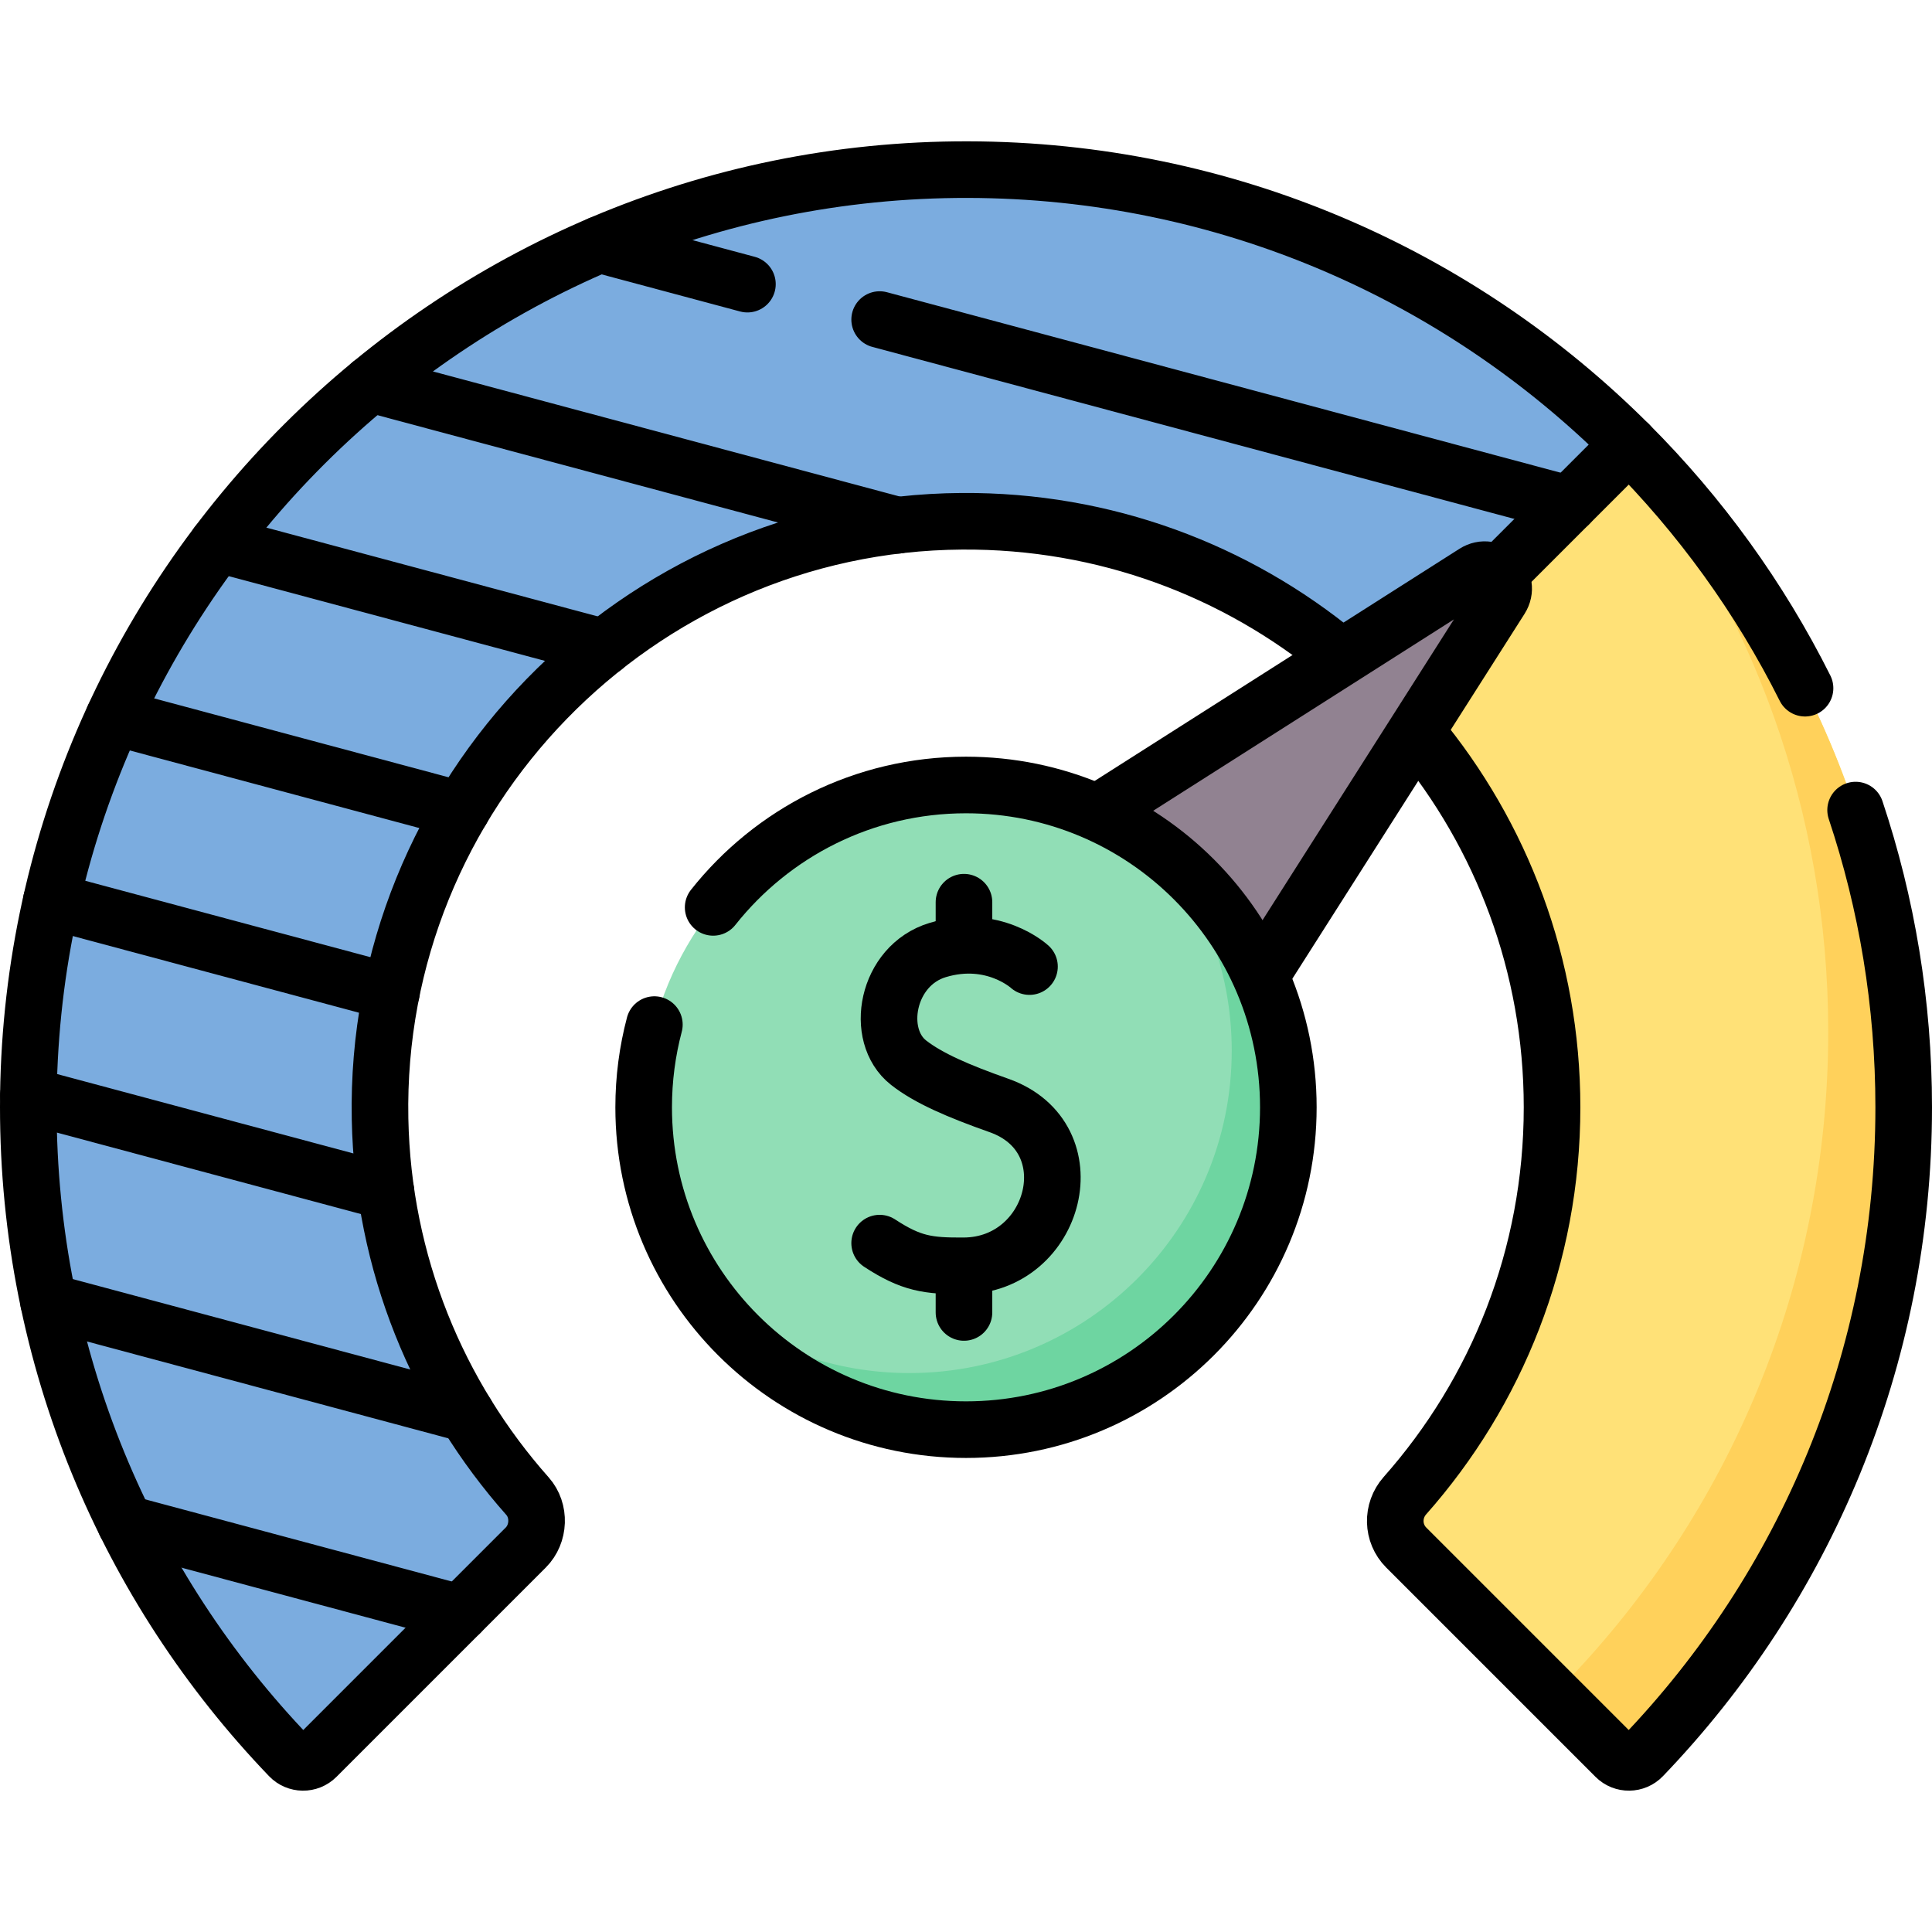 <svg version="1.1" id="Capa_1" xmlns="http://www.w3.org/2000/svg" xmlns:xlink="http://www.w3.org/1999/xlink" x="0px" y="0px" viewBox="0 0 512 512" style="enable-background:new 0 0 512 512;" xml:space="preserve">
<g>
	<path style="fill:#FFE177;" d="M431.715,117.736l-51.465,20.403l-14.427,45.49c28.105,28.105,45.487,66.932,45.487,109.821&#10;&#9;&#9;c0,39.481-14.727,75.522-38.995,102.92c-3.526,3.981-3.399,9.996,0.361,13.756l55.458,55.458c1.985,1.985,5.214,1.945,7.158-0.08&#10;&#9;&#9;C478.162,420.862,504.5,360.229,504.5,293.45C504.5,224.83,476.685,162.706,431.715,117.736z"/>
	<path style="fill:#FFD15B;" d="M431.715,117.736l-1.559,0.618c34.032,42.568,54.343,96.531,54.343,155.096&#10;&#9;&#9;c0,66.779-26.338,127.412-69.207,172.054c-1.944,2.024-5.17,2.065-7.156,0.082l19.998,19.998c1.985,1.985,5.214,1.945,7.158-0.08&#10;&#9;&#9;C478.162,420.862,504.5,360.229,504.5,293.45C504.5,224.83,476.685,162.706,431.715,117.736z"/>
	<path style="fill:#7BACDF;" d="M256.459,44.95C119.552,44.703,7.602,156.353,7.5,293.261c-0.05,66.857,26.3,127.564,69.213,172.25&#10;&#9;&#9;c1.942,2.022,5.169,2.056,7.152,0.073l55.457-55.457c3.632-3.632,3.875-9.8,0.466-13.641&#10;&#9;&#9;c-23.696-26.699-38.323-61.628-39.068-99.958c-1.675-86.162,67.986-157.778,154.161-158.385&#10;&#9;&#9;c43.334-0.305,82.592,17.135,110.941,45.485l65.893-65.893C386.846,72.866,324.898,45.074,256.459,44.95z"/>
	<path style="fill:#5F99D7;" d="M430.574,118.877l1.141-1.141c-3.345-3.345-6.785-6.595-10.316-9.746&#10;&#9;&#9;C424.559,111.529,427.619,115.16,430.574,118.877z"/>
	<path style="fill:#918291;" d="M288.947,216.575l101.822-64.796c4.512-2.871,9.774,2.391,6.903,6.903l-64.796,101.822&#10;&#9;&#9;L288.947,216.575z"/>
	<circle style="fill:#91DEB6;" cx="256" cy="293.451" r="85.422"/>
	<path style="fill:#6ED5A1;" d="M308.438,226.014c11.271,14.474,17.984,32.672,17.984,52.438c0,47.177-38.245,85.422-85.422,85.422&#10;&#9;&#9;c-19.766,0-37.963-6.714-52.438-17.984c15.631,20.073,40.026,32.984,67.437,32.984c47.177,0,85.422-38.245,85.422-85.422&#10;&#9;&#9;C341.422,266.04,328.51,241.644,308.438,226.014z"/>
	<path style="fill:none;stroke:#000000;stroke-width:15;stroke-linecap:round;stroke-linejoin:round;stroke-miterlimit:10;" d="&#10;&#9;&#9;M478.354,182.375c-12.026-24.027-27.832-45.833-46.638-64.639"/>
	<path style="fill:none;stroke:#000000;stroke-width:15;stroke-linecap:round;stroke-linejoin:round;stroke-miterlimit:10;" d="&#10;&#9;&#9;M375.633,194.399c22.283,26.884,35.677,61.402,35.677,99.05c0,39.481-14.727,75.522-38.995,102.92&#10;&#9;&#9;c-3.526,3.981-3.399,9.996,0.361,13.756l55.458,55.458c1.985,1.985,5.214,1.945,7.158-0.08&#10;&#9;&#9;C478.162,420.862,504.5,360.229,504.5,293.45c0-27.532-4.478-54.019-12.745-78.771"/>
	<path style="fill:none;stroke:#000000;stroke-width:15;stroke-linecap:round;stroke-linejoin:round;stroke-miterlimit:10;" d="&#10;&#9;&#9;M188.994,240.464c15.646-19.759,39.846-32.435,67.006-32.435c47.177,0,85.422,38.245,85.422,85.422S303.177,378.873,256,378.873&#10;&#9;&#9;s-85.422-38.245-85.422-85.422c0-7.578,0.987-14.925,2.839-21.921"/>
	<path style="fill:none;stroke:#000000;stroke-width:15;stroke-linecap:round;stroke-linejoin:round;stroke-miterlimit:10;" d="&#10;&#9;&#9;M272.824,256.154c0,0-9.575-8.831-24.334-4.385c-13.552,4.082-16.917,22.625-7.708,29.848c5.288,4.147,13.244,7.557,23.967,11.348&#10;&#9;&#9;c24,8.483,15.128,42.329-9.285,42.492c-9.527,0.063-13.981-0.541-22.35-6.016"/>
	
		<line style="fill:none;stroke:#000000;stroke-width:15;stroke-linecap:round;stroke-linejoin:round;stroke-miterlimit:10;" x1="255.464" y1="336.456" x2="255.464" y2="347.811"/>
	
		<line style="fill:none;stroke:#000000;stroke-width:15;stroke-linecap:round;stroke-linejoin:round;stroke-miterlimit:10;" x1="255.464" y1="239.092" x2="255.464" y2="249.517"/>
	<path style="fill:none;stroke:#000000;stroke-width:15;stroke-linecap:round;stroke-linejoin:round;stroke-miterlimit:10;" d="&#10;&#9;&#9;M291.452,214.981l99.317-63.202c4.512-2.871,9.774,2.391,6.903,6.903l-63.294,99.463"/>
	<path style="fill:none;stroke:#000000;stroke-width:15;stroke-linecap:round;stroke-linejoin:round;stroke-miterlimit:10;" d="&#10;&#9;&#9;M397.367,152.085l34.349-34.349c-44.87-44.87-106.818-72.662-175.256-72.785C119.552,44.703,7.602,156.353,7.5,293.261&#10;&#9;&#9;c-0.05,66.857,26.3,127.564,69.213,172.25c1.942,2.022,5.169,2.056,7.152,0.073l55.457-55.457c3.632-3.632,3.875-9.8,0.466-13.641&#10;&#9;&#9;c-23.696-26.699-38.323-61.628-39.068-99.958c-1.675-86.162,67.986-157.778,154.161-158.385&#10;&#9;&#9;c37.917-0.267,72.714,13.052,99.812,35.378"/>
	
		<line style="fill:none;stroke:#000000;stroke-width:15;stroke-linecap:round;stroke-linejoin:round;stroke-miterlimit:10;" x1="121.97" y1="427.48" x2="33.23" y2="403.7"/>
	
		<line style="fill:none;stroke:#000000;stroke-width:15;stroke-linecap:round;stroke-linejoin:round;stroke-miterlimit:10;" x1="123.6" y1="374.69" x2="12.86" y2="345.01"/>
	
		<line style="fill:none;stroke:#000000;stroke-width:15;stroke-linecap:round;stroke-linejoin:round;stroke-miterlimit:10;" x1="102.28" y1="315.75" x2="7.52" y2="290.36"/>
	
		<line style="fill:none;stroke:#000000;stroke-width:15;stroke-linecap:round;stroke-linejoin:round;stroke-miterlimit:10;" x1="103.74" y1="262.92" x2="13.59" y2="238.77"/>
	
		<line style="fill:none;stroke:#000000;stroke-width:15;stroke-linecap:round;stroke-linejoin:round;stroke-miterlimit:10;" x1="122.33" y1="214.68" x2="30.16" y2="189.98"/>
	
		<line style="fill:none;stroke:#000000;stroke-width:15;stroke-linecap:round;stroke-linejoin:round;stroke-miterlimit:10;" x1="160.04" y1="171.56" x2="57.63" y2="144.12"/>
	
		<polyline style="fill:none;stroke:#000000;stroke-width:15;stroke-linecap:round;stroke-linejoin:round;stroke-miterlimit:10;" points="&#10;&#9;&#9;237.89,139.2 237.88,139.2 98.2,101.77 98.19,101.77 &#9;"/>
	
		<line style="fill:none;stroke:#000000;stroke-width:15;stroke-linecap:round;stroke-linejoin:round;stroke-miterlimit:10;" x1="198.074" y1="75.301" x2="158.88" y2="64.8"/>
	
		<line style="fill:none;stroke:#000000;stroke-width:15;stroke-linecap:round;stroke-linejoin:round;stroke-miterlimit:10;" x1="415.82" y1="133.64" x2="233.116" y2="84.689"/>
</g>
<g>
</g>
<g>
</g>
<g>
</g>
<g>
</g>
<g>
</g>
<g>
</g>
<g>
</g>
<g>
</g>
<g>
</g>
<g>
</g>
<g>
</g>
<g>
</g>
<g>
</g>
<g>
</g>
<g>
</g>
</svg>